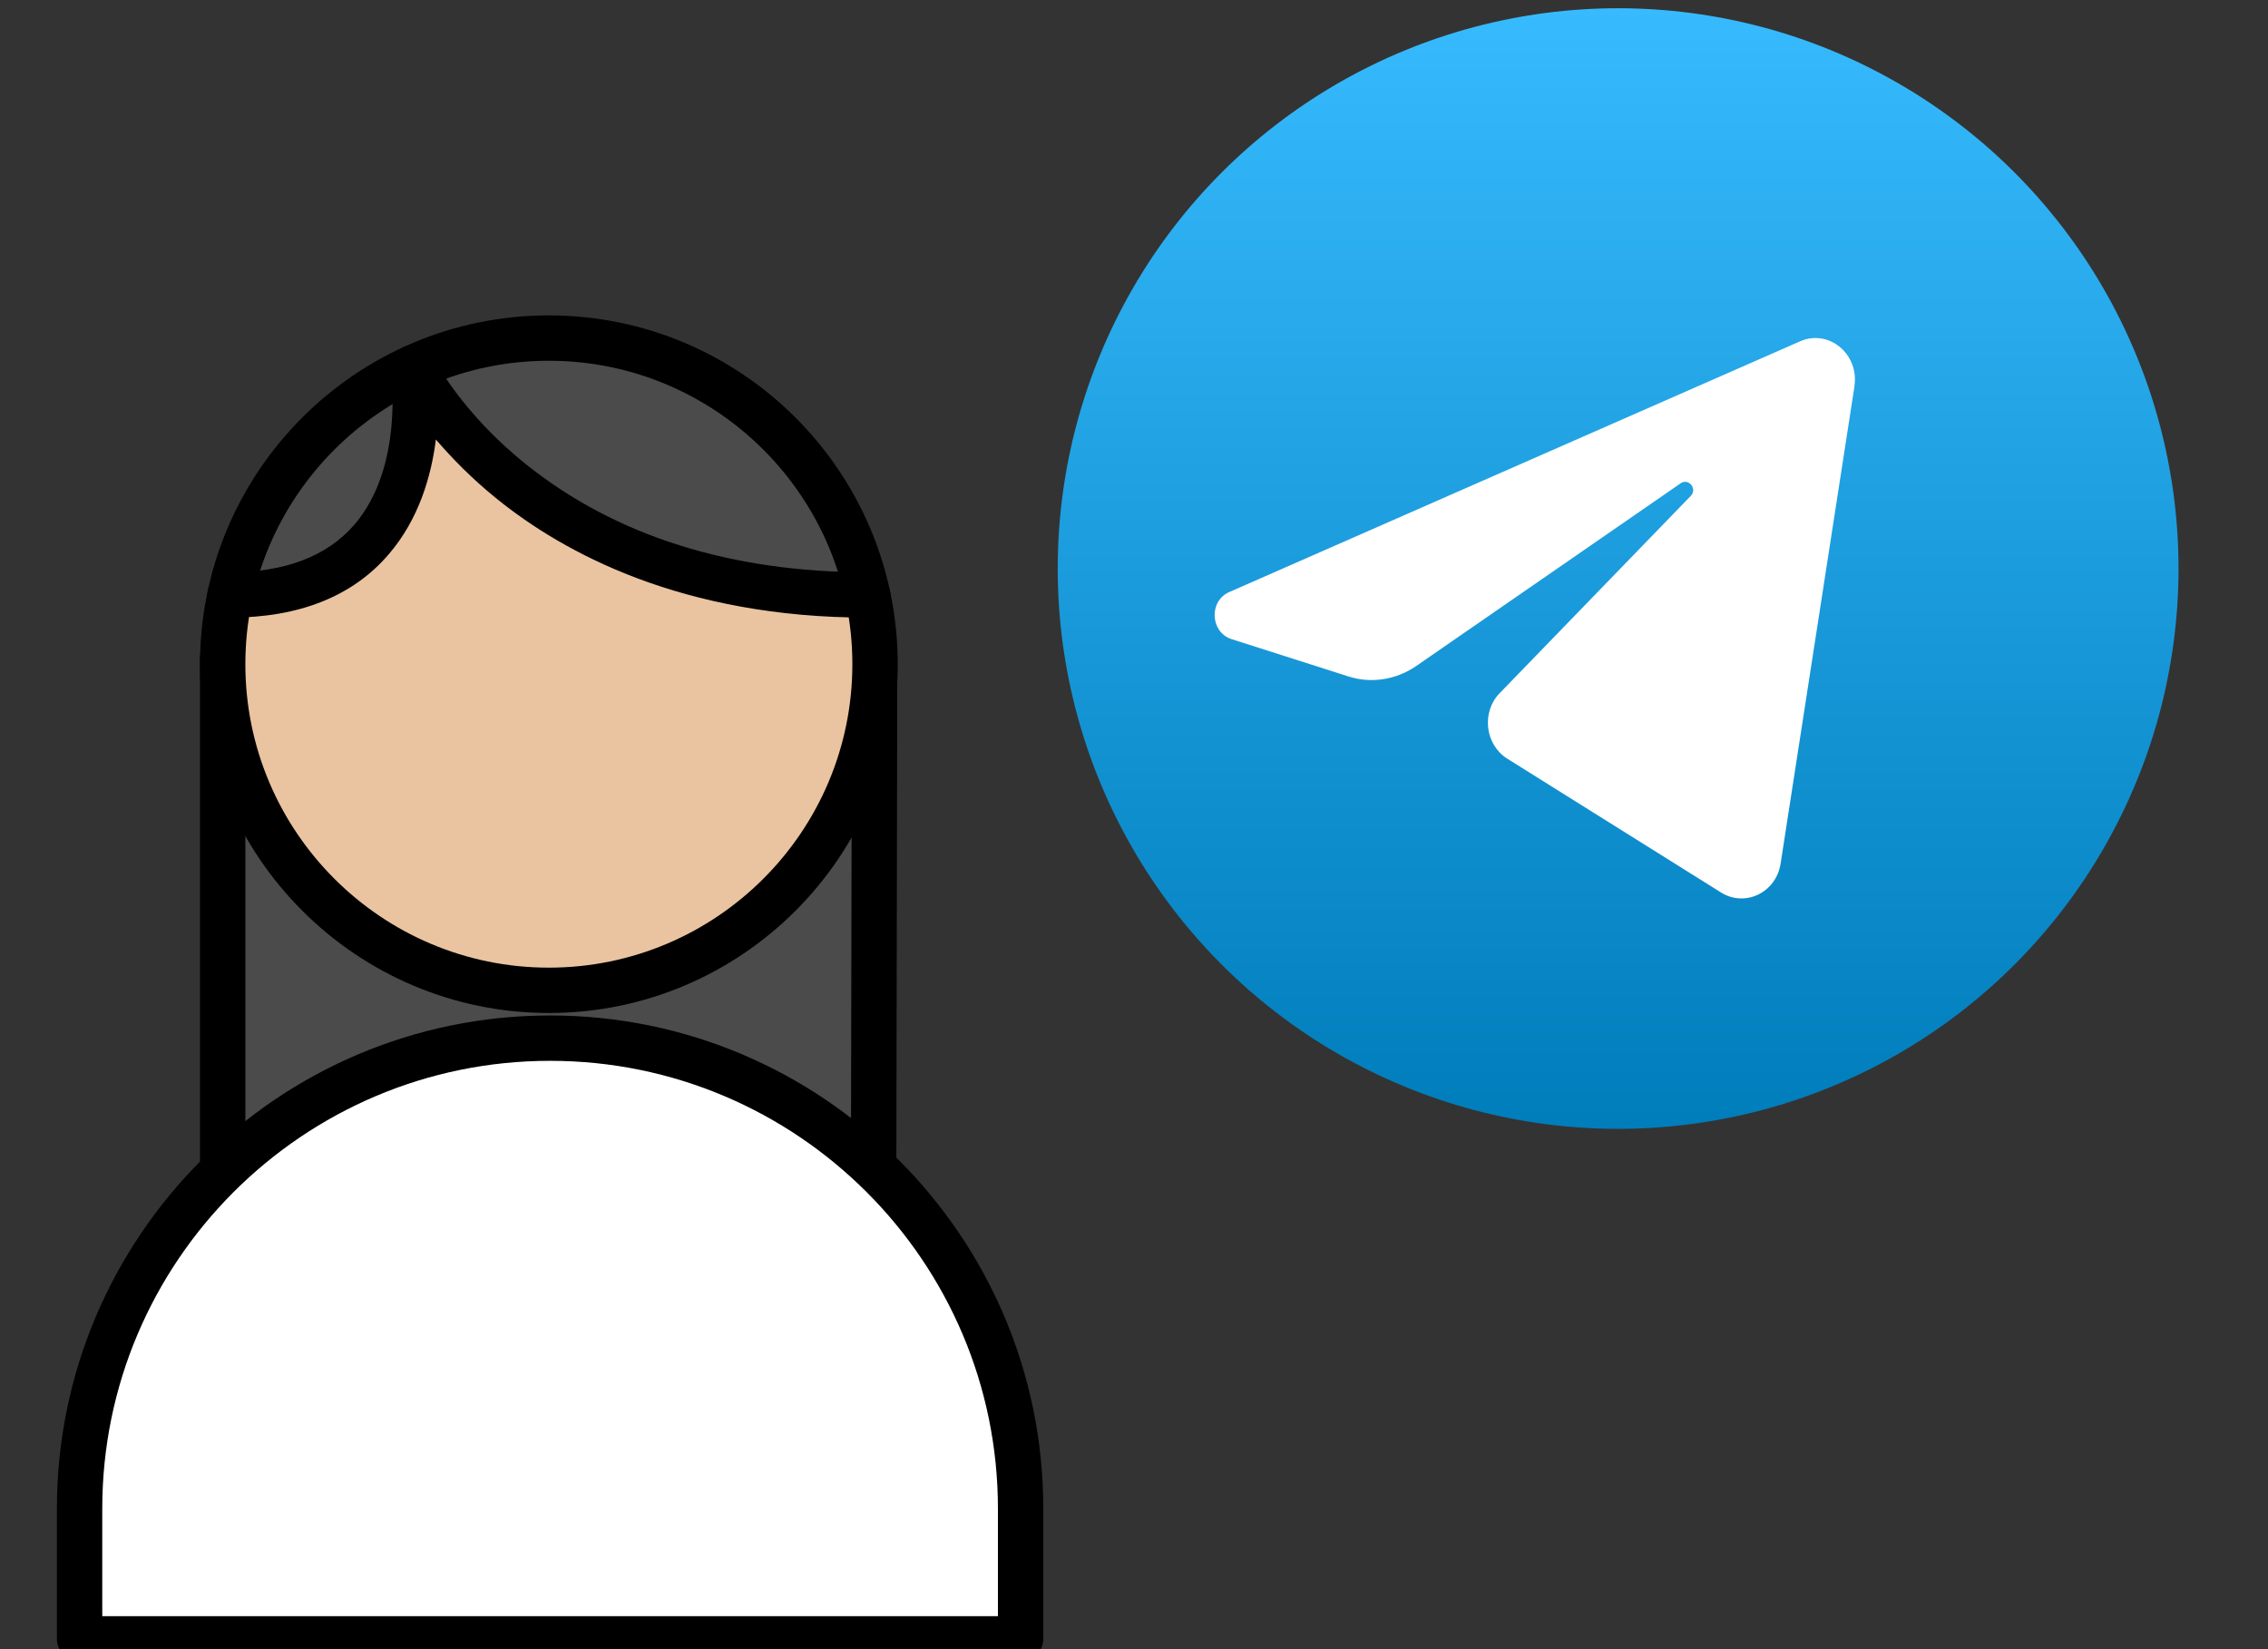 <?xml version="1.0" encoding="UTF-8"?>
<svg id="_Слой_1" data-name="Слой 1" xmlns="http://www.w3.org/2000/svg" xmlns:xlink="http://www.w3.org/1999/xlink" viewBox="0 0 55 40">
  <rect x="0" y="0" width="55" height="40" fill="#333333" stroke="none"/>
  <defs>
    <style>
      .cls-1 {
        fill: #fff;
      }

      .cls-2 {
        fill: url(#_Безымянный_градиент_2);
      }

      .cls-3 {
        fill: #4b4b4c;
      }

      .cls-4 {
        fill: #eac4a0;
      }
    </style>
    <linearGradient id="_Безымянный_градиент_2" data-name="Безымянный градиент 2" x1="-257.63" y1="-323.84" x2="-257.63" y2="-324.93" gradientTransform="translate(6480 -8095.89) scale(25 -25)" gradientUnits="userSpaceOnUse">
      <stop offset="0" stop-color="#37bbfe"/>
      <stop offset="1" stop-color="#007dbb"/>
    </linearGradient>
  </defs>
  <circle class="cls-2" cx="39.24" cy="13.79" r="13.59"/>
  <path class="cls-1" d="m44.97,9.37c.12-.78-.62-1.4-1.32-1.09l-13.84,6.08c-.5.22-.46.97.05,1.14l2.85.91c.54.17,1.13.08,1.61-.24l6.44-4.45c.19-.13.41.14.24.31l-4.63,4.78c-.45.46-.36,1.25.18,1.59l5.19,3.25c.58.36,1.33,0,1.44-.7l1.79-11.57Z"/>
  <g id="_диспетчер" data-name="диспетчер">
    <polyline class="cls-3" points="5.4 15.98 5.4 32.01 21.19 32.01 21.22 15.98"/>
    <path d="m21.19,32.3H5.4c-.3,0-.55-.25-.55-.55v-15.77c0-.3.25-.55.55-.55s.55.25.55.55v15.22h14.68l.03-15.22c0-.3.25-.55.55-.55h0c.3,0,.55.25.55.55l-.03,15.77c0,.3-.25.55-.55.55Z"/>
    <circle class="cls-4" cx="13.31" cy="16.11" r="7.91"/>
    <polygon class="cls-3" points="5.69 14.01 7.3 10.98 9.5 9.18 12.02 8.31 15.79 8.6 18.73 10.35 20.5 12.81 20.94 14.01 19.17 14.43 13.91 12.7 10.62 9.84 9.95 11.06 8.75 13.36 6.5 14.37 5.69 14.01"/>
    <path class="cls-1" d="m12.63,25.19h1.43c5.9,0,10.7,4.79,10.7,10.7v3.87H1.93v-3.87c0-5.9,4.79-10.7,10.7-10.7Z"/>
    <path d="m24.75,40.3H1.93c-.3,0-.55-.25-.55-.55v-3.16c0-6.59,5.36-11.96,11.96-11.96s11.96,5.36,11.96,11.96v3.16c0,.3-.25.55-.55.55Zm-22.27-1.1h21.72v-2.61c0-5.99-4.87-10.86-10.86-10.86s-10.86,4.87-10.86,10.86v2.61Z"/>
    <path d="m21.04,14.98c-4.49,0-7.37-1.57-8.99-2.88-.62-.5-1.1-1-1.48-1.44-.11.88-.41,1.93-1.14,2.78-.87,1.02-2.17,1.54-3.85,1.54-.3,0-.55-.25-.55-.55s.25-.55.55-.55c1.34,0,2.35-.39,3.01-1.15,1.22-1.41.89-3.71.89-3.73-.04-.27.12-.53.38-.61.26-.08.54.04.66.29,0,.01.65,1.32,2.26,2.6,2.16,1.72,4.94,2.6,8.26,2.6.3,0,.55.25.55.55s-.25.55-.55.55Z"/>
    <path d="m13.31,24.57c-4.66,0-8.46-3.79-8.46-8.46s3.79-8.46,8.46-8.46,8.46,3.79,8.46,8.46-3.79,8.46-8.46,8.46Zm0-15.82c-4.06,0-7.36,3.3-7.36,7.36s3.3,7.36,7.36,7.36,7.36-3.3,7.36-7.36-3.3-7.36-7.36-7.36Z"/>
  </g>
</svg>